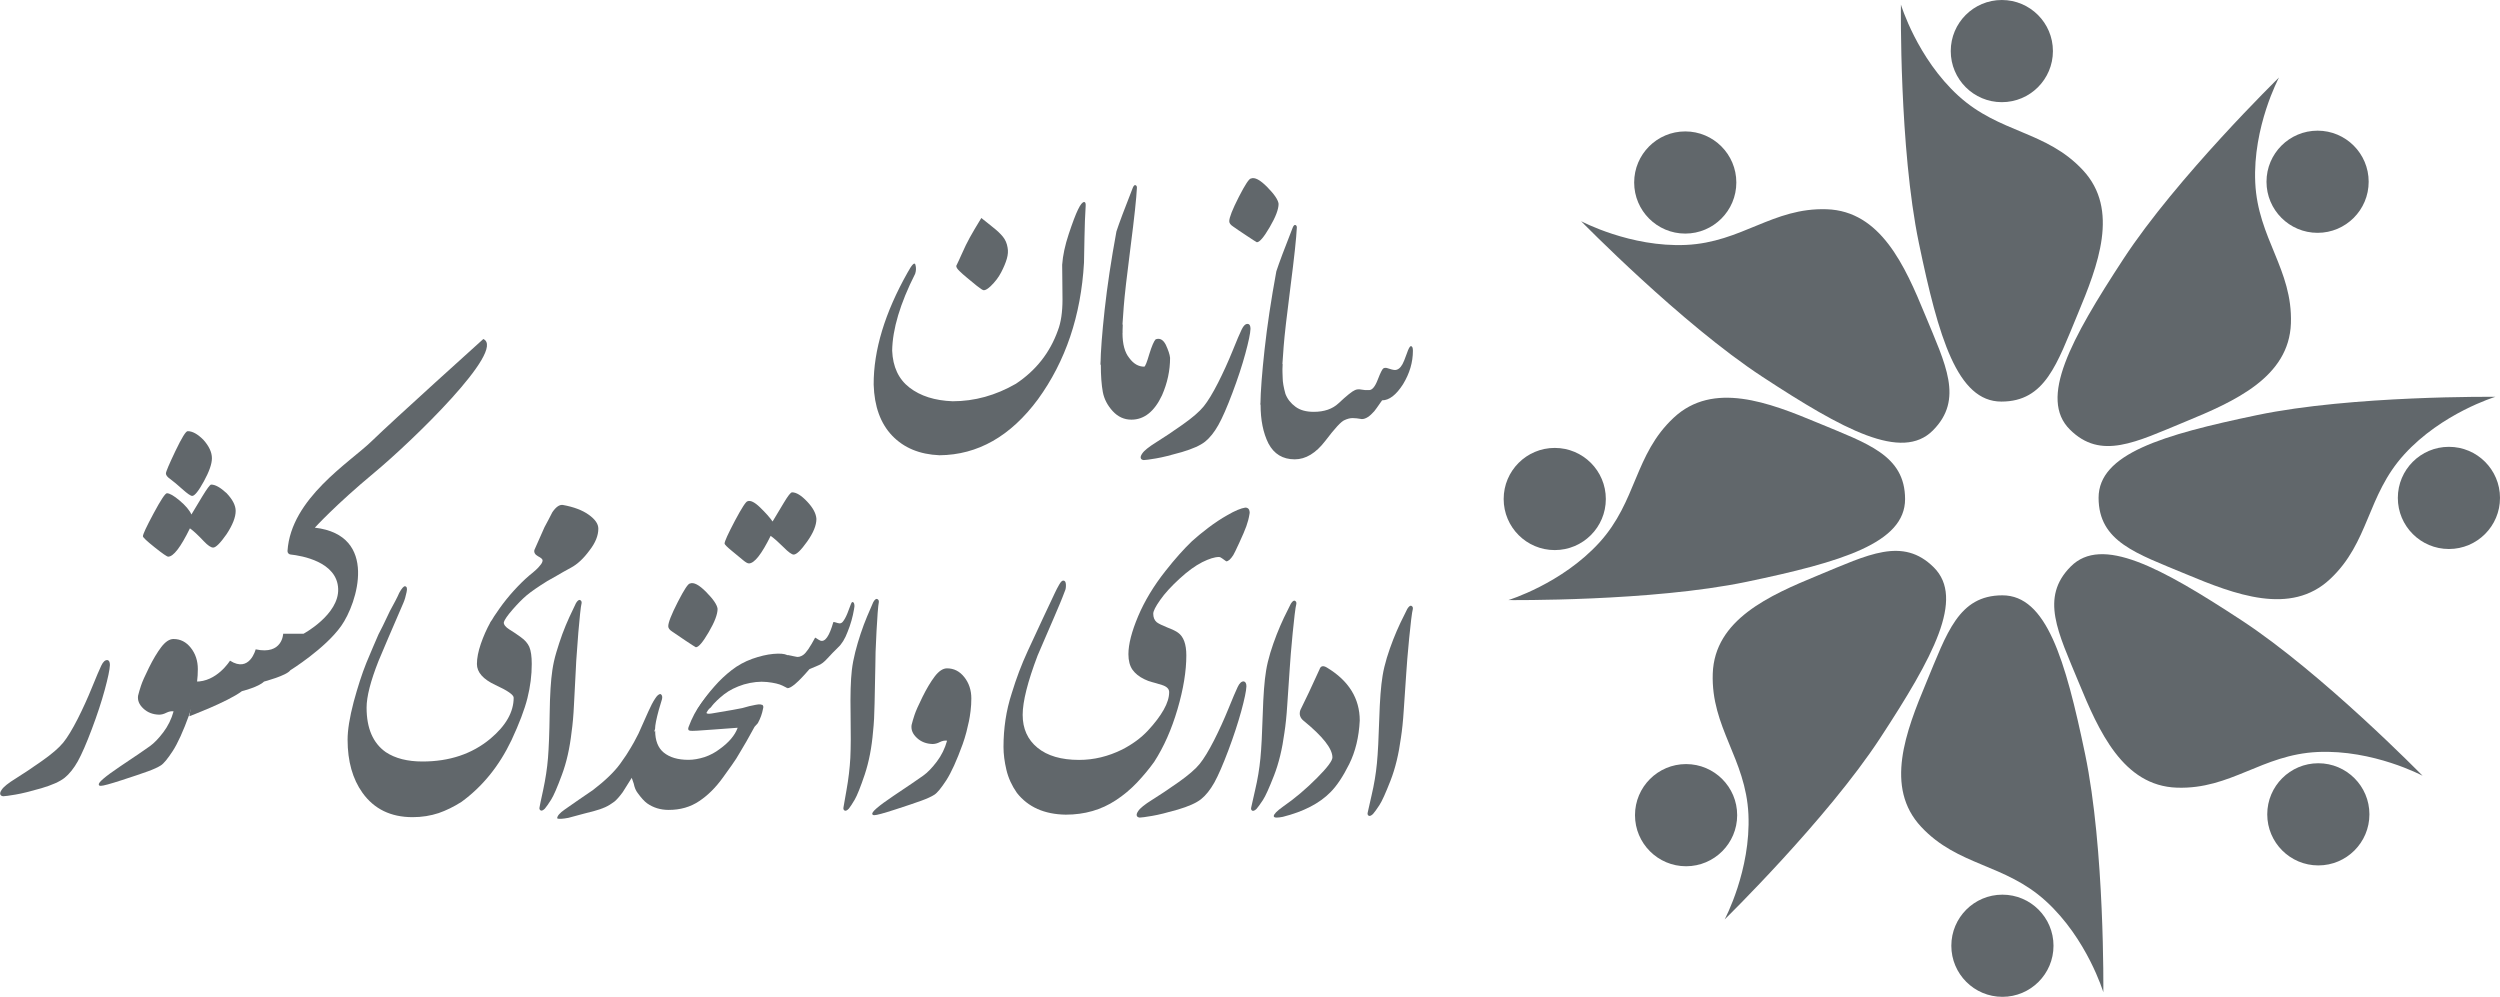 <?xml version="1.0" encoding="utf-8"?>
<!-- Generator: Adobe Illustrator 25.4.1, SVG Export Plug-In . SVG Version: 6.00 Build 0)  -->
<svg version="1.1" id="Layer_1" xmlns="http://www.w3.org/2000/svg" xmlns:xlink="http://www.w3.org/1999/xlink" x="0px" y="0px"
	 width="300px" height="119.63px" viewBox="0 0 300 119.63" style="enable-background:new 0 0 300 119.63;" xml:space="preserve">
<style type="text/css">
	.st0{fill:#61676B;}
</style>
<g>
	<g>
		<g>
			<path class="st0" d="M228.11,0.55c0,0-0.22,17.18,2.15,28.59c2.37,11.41,4.63,19.05,9.9,19.05s6.67-4.52,9.14-10.44
				s5.06-12.59,0.65-17.33s-10-4.41-14.95-8.93S228.11,0.55,228.11,0.55z"/>
			<ellipse class="st0" cx="240.22" cy="6.13" rx="6.13" ry="6.13"/>
		</g>
		<g>
			<path class="st0" d="M189.73,26.54c0,0,12.01,12.29,21.75,18.67c9.74,6.38,16.75,10.18,20.47,6.44s1.51-7.92-0.93-13.85
				c-2.44-5.93-5.34-12.47-11.81-12.69s-10.19,3.97-16.88,4.28C195.64,29.7,189.73,26.54,189.73,26.54z"/>
			<ellipse class="st0" cx="202.23" cy="21.9" rx="6.13" ry="6.13"/>
		</g>
		<g>
			<path class="st0" d="M181,72.01c0,0,17.18,0.19,28.58-2.19s19.03-4.65,19.03-9.93c-0.01-5.27-4.53-6.67-10.45-9.14
				c-5.92-2.47-12.59-5.04-17.32-0.62c-4.73,4.42-4.4,10.01-8.91,14.97C187.41,70.06,181,72.01,181,72.01z"/>
			<ellipse class="st0" cx="186.57" cy="59.88" rx="6.13" ry="6.13"/>
		</g>
		<g>
			<path class="st0" d="M206.96,110.33c0,0,12.28-12.01,18.66-21.76s10.17-16.76,6.44-20.48s-7.91-1.51-13.84,0.93
				c-5.93,2.44-12.47,5.34-12.69,11.81c-0.22,6.47,3.97,10.19,4.28,16.89S206.96,110.33,206.96,110.33z"/>
			<ellipse class="st0" cx="202.33" cy="97.82" rx="6.13" ry="6.13"/>
		</g>
		<g>
			<path class="st0" d="M252.4,119.07c0,0,0.19-17.18-2.19-28.59s-4.65-19.04-9.92-19.04s-6.66,4.53-9.13,10.45
				s-5.04,12.6-0.62,17.33c4.42,4.73,10.01,4.4,14.96,8.91C250.46,112.65,252.4,119.07,252.4,119.07z"/>
			<ellipse class="st0" cx="240.29" cy="113.49" rx="6.13" ry="6.13"/>
		</g>
		<g>
			<path class="st0" d="M290.71,93.09c0,0-12.01-12.29-21.75-18.67s-16.75-10.18-20.47-6.44c-3.72,3.73-1.51,7.92,0.93,13.85
				c2.44,5.93,5.34,12.47,11.81,12.69c6.47,0.22,10.19-3.97,16.88-4.28C284.8,89.93,290.71,93.09,290.71,93.09z"/>
			<ellipse class="st0" cx="278.2" cy="97.72" rx="6.13" ry="6.13"/>
		</g>
		<g>
			<path class="st0" d="M299.44,47.62c0,0-17.18-0.19-28.58,2.19c-11.4,2.38-19.03,4.65-19.03,9.93c0.01,5.27,4.53,6.67,10.45,9.14
				s12.59,5.04,17.32,0.62s4.4-10.01,8.91-14.97S299.44,47.62,299.44,47.62z"/>
			<ellipse class="st0" cx="293.87" cy="59.75" rx="6.13" ry="6.13"/>
		</g>
		<g>
			<path class="st0" d="M273.48,9.3c0,0-12.28,12.01-18.66,21.76s-10.17,16.76-6.44,20.48c3.73,3.72,7.91,1.51,13.84-0.93
				s12.47-5.34,12.69-11.81c0.22-6.47-3.97-10.19-4.28-16.89S273.48,9.3,273.48,9.3z"/>
			<ellipse class="st0" cx="278.11" cy="21.81" rx="6.13" ry="6.13"/>
		</g>
	</g>
	<g>
		<path class="st0" d="M61.64,83.72c0-0.34-0.73-0.85-2.19-1.52c-1.48-0.69-2.22-1.53-2.22-2.52c0-0.71,0.16-1.51,0.47-2.42
			c0.31-0.9,0.69-1.76,1.14-2.57c0.08-0.14,0.21-0.24,0.38-0.3c0.17-0.06,0.34-0.09,0.52-0.09c0.17,0,0.33,0.03,0.47,0.09
			c0.14,0.06,0.22,0.16,0.24,0.3c0,0.28,0.23,0.57,0.68,0.85c0.46,0.28,0.92,0.59,1.38,0.93c0.47,0.33,0.8,0.71,1,1.14
			c0.2,0.47,0.3,1.15,0.3,2.07c0,1.34-0.17,2.7-0.52,4.1c-0.34,1.36-0.98,3.04-1.91,5.04c-1.48,3.1-3.48,5.57-6.01,7.41
			c-0.93,0.59-1.84,1.03-2.73,1.34c-0.97,0.32-2.01,0.49-3.13,0.49c-2.61,0-4.61-0.97-6.01-2.92c-1.19-1.66-1.79-3.79-1.79-6.38
			c0-1.15,0.24-2.66,0.73-4.53c0.49-1.8,0.99-3.36,1.52-4.68c0.57-1.36,1.05-2.5,1.46-3.43c0.12-0.22,0.29-0.56,0.52-1.02
			c0.22-0.46,0.51-1.05,0.85-1.78c0.24-0.44,0.46-0.85,0.65-1.21c0.19-0.36,0.35-0.69,0.47-0.97c0.3-0.55,0.54-0.81,0.7-0.79
			c0.22,0.04,0.28,0.27,0.18,0.7c-0.1,0.51-0.23,0.94-0.39,1.31c-1.44,3.32-2.43,5.64-2.98,6.96c-0.95,2.41-1.43,4.27-1.43,5.59
			c0,2.49,0.77,4.27,2.31,5.35c1.13,0.75,2.6,1.12,4.4,1.12c3.24,0,5.95-0.91,8.14-2.73C60.71,87.08,61.64,85.44,61.64,83.72z"/>
		<path class="st0" d="M58.85,74.69c0.22-0.4,0.59-0.97,1.11-1.7c0.52-0.73,1.08-1.43,1.69-2.1c0.61-0.67,1.22-1.28,1.85-1.82
			c0.67-0.53,1.1-0.93,1.31-1.22c0.2-0.22,0.3-0.43,0.3-0.61c0-0.14-0.18-0.3-0.55-0.49c-0.36-0.2-0.51-0.46-0.43-0.76l1.21-2.73
			c0.34-0.63,0.66-1.23,0.94-1.79c0.43-0.63,0.84-0.92,1.24-0.88c1.34,0.24,2.38,0.64,3.13,1.18c0.77,0.55,1.15,1.1,1.15,1.67
			c0,0.83-0.35,1.7-1.06,2.61c-0.71,0.97-1.45,1.66-2.22,2.07c-0.67,0.36-1.23,0.68-1.7,0.96c-0.47,0.27-0.85,0.49-1.15,0.65
			c-1.11,0.69-1.93,1.26-2.46,1.7c-0.53,0.45-1.09,1.02-1.7,1.72c-0.61,0.7-0.96,1.21-1.06,1.53
			C59.89,74.94,59.36,74.94,58.85,74.69z"/>
		<path class="st0" d="M74.72,95.07c-0.39,0.53-0.72,0.9-0.99,1.12c-0.37,0.28-0.74,0.51-1.12,0.68c-0.38,0.17-0.79,0.31-1.24,0.43
			c-0.45,0.11-0.9,0.23-1.34,0.35l-1.82,0.49c-0.73,0.14-1.19,0.16-1.35,0.06c0-0.28,0.3-0.64,0.91-1.06
			c0.55-0.38,1.11-0.77,1.68-1.17c0.57-0.39,1.14-0.78,1.71-1.17c1.45-1.11,2.54-2.16,3.25-3.13c0.55-0.75,0.98-1.41,1.3-1.97
			c0.2-0.32,0.51-0.88,0.91-1.67l1.19-2.67c0.28-0.63,0.54-1.13,0.8-1.52c0.24-0.38,0.46-0.57,0.66-0.55
			c0.18,0.1,0.24,0.3,0.17,0.61c-0.2,0.67-0.33,1.1-0.39,1.31c-0.29,1.07-0.44,1.82-0.44,2.25c-0.11,0.36-0.18,0.6-0.22,0.7
			c-0.44,1.09-0.9,2.13-1.38,3.1C76.86,91.63,76.1,92.9,74.72,95.07z"/>
		<path class="st0" d="M85.3,84.86c-0.15,0.08-0.32,0.3-0.52,0.67c0,0.12,0.2,0.15,0.61,0.09c2.17-0.36,3.39-0.58,3.68-0.65
			c0.28-0.07,0.57-0.15,0.84-0.23c0.64-0.14,1-0.21,1.08-0.21c0.17-0.02,0.33,0,0.5,0.06c0.11,0.1,0.14,0.24,0.08,0.43
			c-0.11,0.61-0.32,1.2-0.63,1.76l-0.39,0.43l-0.96,1.73c-0.26,0.43-0.48,0.8-0.66,1.12c-0.18,0.32-0.38,0.65-0.58,0.97
			c-0.2,0.32-0.74,1.09-1.61,2.29c-0.87,1.21-1.82,2.14-2.83,2.81c-1.05,0.71-2.27,1.06-3.67,1.06c-0.97,0-1.84-0.26-2.59-0.79
			c-0.33-0.24-0.71-0.66-1.13-1.24c-0.22-0.28-0.38-0.66-0.47-1.12c-0.15-0.51-0.26-0.76-0.33-0.76c-0.06,0.16,0.06-0.44,0.36-1.81
			c0.29-1.37,1.14-2.63,2.54-3.78c0,1.17,0.34,2.05,1.02,2.61c0.72,0.59,1.71,0.88,2.98,0.88c0.59,0,1.23-0.11,1.93-0.33
			c0.7-0.24,1.3-0.57,1.82-0.97c1.1-0.79,1.82-1.64,2.15-2.55c-0.13,0-1.07,0.07-2.83,0.21c-1.75,0.14-2.71,0.19-2.85,0.15
			c-0.24-0.02-0.31-0.16-0.22-0.43c0.42-1.13,0.93-2.09,1.53-2.87c0.6-0.78,0.99-1.25,1.17-1.41l0.19,0.43
			c0.06,0.18,0.08,0.31,0.08,0.39c0.02,0.18,0.01,0.36-0.03,0.52C85.5,84.5,85.41,84.68,85.3,84.86z"/>
		<path class="st0" d="M94.48,82.58c0.02,0-0.17-0.1-0.57-0.3c-0.4-0.2-1.02-0.35-1.87-0.44c-0.85-0.09-1.78,0.01-2.77,0.29
			c-0.96,0.3-1.75,0.7-2.37,1.18c-0.62,0.49-1.16,1-1.6,1.55l-2.15,1.82c0.02-0.22,0.1-0.52,0.25-0.88c0.15-0.41,0.42-0.9,0.81-1.49
			c0.4-0.59,0.9-1.24,1.52-1.94c0.62-0.71,1.3-1.36,2.05-1.94c0.75-0.59,1.58-1.04,2.49-1.37c0.91-0.32,1.75-0.52,2.52-0.59
			c0.77-0.07,1.33-0.03,1.68,0.14c0.11,0.2,0.18,0.43,0.22,0.67c0.07,0.36,0.11,0.88,0.11,1.55c-0.04,0.34-0.08,0.69-0.14,1.03
			C94.6,82.18,94.54,82.42,94.48,82.58z"/>
		<path class="st0" d="M95.45,78.79c0.29,0.1,0.61,0.03,0.95-0.21c0.34-0.24,0.81-0.93,1.42-2.07c0.31,0.2,0.51,0.32,0.61,0.36
			c0.57,0.22,1.09-0.52,1.57-2.22c0.07-0.02,0.25,0.02,0.54,0.12c0.28,0.1,0.52,0,0.7-0.3c0.2-0.28,0.41-0.72,0.62-1.32
			c0.21-0.6,0.34-0.9,0.4-0.9c0.13-0.02,0.21,0.06,0.25,0.24c0.04,0.18,0.03,0.39-0.03,0.64c-0.15,0.89-0.4,1.79-0.77,2.7
			c-0.31,0.83-0.7,1.46-1.16,1.88c-0.44,0.43-0.85,0.85-1.24,1.28c-0.4,0.45-0.77,0.73-1.1,0.85c-0.39,0.16-0.74,0.31-1.08,0.46
			c-1.34,1.56-2.22,2.32-2.65,2.28c-0.06-0.16-0.12-0.4-0.19-0.73c-0.07-0.32-0.12-0.67-0.15-1.05c-0.03-0.37-0.02-0.76,0.03-1.15
			c0.05-0.39,0.15-0.74,0.32-1.05L95.45,78.79z"/>
		<path class="st0" d="M105.04,79.98c-0.04,1.63-0.07,3.11-0.09,4.43c-0.02,1.32-0.08,2.43-0.18,3.34c-0.16,1.95-0.5,3.68-1,5.19
			c-0.51,1.51-0.91,2.51-1.2,3.01s-0.53,0.86-0.71,1.09c-0.22,0.23-0.4,0.3-0.52,0.22c-0.12-0.08-0.16-0.21-0.12-0.39
			c0-0.05,0.12-0.73,0.36-2.06c0.24-1.33,0.39-2.62,0.46-3.86c0.06-1.25,0.07-3.01,0.03-5.29c-0.04-2.28,0.01-4.02,0.15-5.23
			c0.08-0.7,0.22-1.43,0.41-2.18c0.19-0.75,0.41-1.49,0.65-2.21c0.24-0.73,0.5-1.41,0.77-2.06c0.27-0.65,0.52-1.22,0.74-1.72
			c0.18-0.32,0.34-0.44,0.49-0.37c0.14,0.07,0.2,0.19,0.18,0.37c-0.04,0.18-0.09,0.61-0.14,1.28c-0.05,0.67-0.1,1.42-0.14,2.25
			c-0.04,0.83-0.08,1.64-0.11,2.43C105.05,79.01,105.04,79.6,105.04,79.98z"/>
		<path class="st0" d="M69.11,80.09c-0.09,1.63-0.17,3.11-0.23,4.42c-0.06,1.32-0.16,2.43-0.29,3.33c-0.22,1.95-0.61,3.67-1.17,5.16
			c-0.55,1.49-0.98,2.48-1.29,2.97c-0.31,0.49-0.56,0.85-0.75,1.07c-0.23,0.22-0.4,0.29-0.52,0.2c-0.12-0.08-0.16-0.21-0.11-0.39
			c0-0.05,0.14-0.73,0.43-2.05c0.28-1.32,0.48-2.6,0.58-3.85c0.1-1.25,0.17-3.01,0.2-5.29c0.03-2.28,0.14-4.02,0.32-5.22
			c0.1-0.7,0.26-1.42,0.48-2.16c0.22-0.74,0.46-1.47,0.72-2.19c0.27-0.72,0.55-1.4,0.84-2.03c0.29-0.64,0.56-1.2,0.8-1.69
			c0.19-0.31,0.36-0.43,0.5-0.36c0.14,0.07,0.2,0.2,0.17,0.38c-0.05,0.18-0.11,0.6-0.18,1.27c-0.07,0.67-0.14,1.42-0.21,2.24
			c-0.07,0.83-0.13,1.64-0.18,2.43C69.16,79.11,69.12,79.7,69.11,80.09z"/>
		<path class="st0" d="M154.77,80.19c-0.12,1.63-0.22,3.1-0.3,4.42c-0.08,1.31-0.2,2.42-0.34,3.32c-0.26,1.94-0.67,3.65-1.25,5.14
			c-0.58,1.48-1.02,2.47-1.34,2.95c-0.32,0.48-0.57,0.84-0.76,1.05c-0.23,0.22-0.41,0.28-0.53,0.2c-0.12-0.08-0.15-0.22-0.1-0.4
			c0-0.05,0.16-0.73,0.46-2.04c0.31-1.31,0.52-2.59,0.64-3.84c0.12-1.24,0.21-3.01,0.28-5.29c0.07-2.28,0.2-4.02,0.4-5.21
			c0.11-0.7,0.29-1.42,0.51-2.16c0.23-0.74,0.48-1.47,0.76-2.18c0.28-0.71,0.57-1.39,0.87-2.02c0.3-0.63,0.58-1.19,0.83-1.68
			c0.2-0.31,0.36-0.43,0.5-0.35c0.14,0.07,0.19,0.2,0.16,0.38c-0.05,0.18-0.12,0.6-0.2,1.27c-0.08,0.67-0.16,1.41-0.24,2.24
			c-0.08,0.83-0.15,1.63-0.22,2.43C154.83,79.22,154.79,79.81,154.77,80.19z"/>
		<path class="st0" d="M168.75,80.8c-0.12,1.63-0.22,3.1-0.3,4.42c-0.08,1.31-0.2,2.42-0.34,3.32c-0.26,1.94-0.67,3.65-1.25,5.14
			c-0.58,1.48-1.02,2.47-1.34,2.95c-0.32,0.48-0.57,0.84-0.76,1.05c-0.23,0.22-0.41,0.28-0.53,0.2c-0.12-0.08-0.15-0.22-0.1-0.4
			c0-0.05,0.16-0.73,0.46-2.04c0.31-1.31,0.52-2.59,0.64-3.84c0.12-1.24,0.21-3.01,0.28-5.29c0.07-2.28,0.2-4.02,0.4-5.21
			c0.11-0.7,0.29-1.42,0.51-2.16c0.23-0.74,0.48-1.47,0.76-2.18c0.28-0.71,0.57-1.39,0.87-2.02c0.3-0.63,0.58-1.19,0.83-1.68
			c0.2-0.31,0.36-0.43,0.5-0.35c0.14,0.07,0.19,0.2,0.16,0.38c-0.05,0.18-0.12,0.6-0.2,1.27c-0.08,0.67-0.16,1.41-0.24,2.24
			c-0.08,0.83-0.15,1.63-0.22,2.43C168.81,79.83,168.77,80.42,168.75,80.8z"/>
		<path class="st0" d="M115.52,89.3c-0.71,1.96-1.37,3.41-1.97,4.34c-0.61,0.93-1.08,1.51-1.43,1.73c-0.34,0.22-0.86,0.46-1.55,0.71
			c-0.69,0.25-1.74,0.61-3.14,1.06c-1.41,0.46-2.24,0.68-2.5,0.68c-0.16,0-0.24-0.04-0.24-0.12c-0.16-0.22,0.68-0.95,2.52-2.19
			c1.84-1.23,3.03-2.04,3.57-2.43c0.54-0.38,1.08-0.95,1.64-1.69c0.56-0.74,0.97-1.57,1.23-2.51c-0.28-0.04-0.57,0.02-0.87,0.17
			c-0.29,0.15-0.58,0.23-0.87,0.23c-0.75-0.02-1.38-0.26-1.88-0.73c-0.51-0.47-0.72-0.98-0.64-1.55c0.08-0.34,0.2-0.74,0.35-1.2
			c0.15-0.46,0.47-1.18,0.96-2.17c0.49-0.99,0.98-1.81,1.47-2.46c0.5-0.65,0.99-0.97,1.47-0.97c0.83,0,1.52,0.35,2.08,1.06
			c0.56,0.71,0.84,1.56,0.84,2.55c0,0.51-0.03,1.01-0.09,1.5c-0.06,0.5-0.13,0.91-0.2,1.25c-0.07,0.33-0.17,0.76-0.3,1.28
			C115.83,88.37,115.68,88.85,115.52,89.3z"/>
		<path class="st0" d="M149.94,61.68c-0.08,0.51-0.21,1-0.38,1.47c-0.17,0.48-0.46,1.14-0.85,1.99c-0.39,0.85-0.63,1.34-0.71,1.46
			c-0.32,0.51-0.61,0.76-0.85,0.76c-0.18-0.12-0.34-0.24-0.49-0.35c-0.14-0.11-0.27-0.17-0.39-0.17c-0.51,0-1.17,0.21-2,0.62
			c-0.83,0.42-1.74,1.08-2.73,1.99c-0.99,0.91-1.77,1.76-2.32,2.55c-0.56,0.79-0.83,1.34-0.83,1.64c0,0.45,0.14,0.79,0.42,1.03
			c0.24,0.18,0.68,0.39,1.3,0.64c0.63,0.24,1.04,0.45,1.25,0.61c0.67,0.47,1,1.38,1,2.73c0,1.88-0.35,4.04-1.06,6.46
			c-0.71,2.42-1.64,4.52-2.79,6.3c-0.59,0.83-1.28,1.66-2.06,2.49c-0.79,0.83-1.64,1.54-2.55,2.13c-1.74,1.15-3.74,1.73-6.01,1.73
			c-2.57-0.04-4.52-0.91-5.86-2.61c-0.61-0.87-1.03-1.79-1.26-2.76c-0.23-0.97-0.35-1.89-0.35-2.76c0-1.11,0.08-2.2,0.24-3.27
			c0.16-1.06,0.41-2.13,0.76-3.2c0.53-1.74,1.16-3.42,1.91-5.04c0.75-1.62,1.36-2.93,1.82-3.92l1.43-3.04
			c0.16-0.34,0.33-0.68,0.52-1c0.18-0.32,0.34-0.49,0.49-0.49c0.2,0,0.31,0.16,0.32,0.49c0.01,0.32-0.03,0.57-0.11,0.73
			c-0.22,0.59-0.42,1.08-0.58,1.47c-0.16,0.39-0.41,0.97-0.73,1.72c-0.32,0.75-0.67,1.56-1.05,2.43s-0.68,1.59-0.93,2.16
			c-1.2,3.16-1.79,5.53-1.79,7.11c0,1.66,0.59,2.98,1.78,3.95c1.18,0.97,2.85,1.46,4.99,1.46c1.78,0,3.5-0.42,5.16-1.24
			c1.23-0.63,2.27-1.39,3.1-2.28c0.83-0.89,1.46-1.73,1.9-2.51c0.44-0.78,0.65-1.48,0.65-2.11c0-0.38-0.29-0.67-0.86-0.85
			c-0.58-0.18-0.99-0.3-1.24-0.36c-0.25-0.06-0.54-0.17-0.87-0.33c-0.63-0.3-1.1-0.68-1.43-1.14c-0.32-0.46-0.49-1.08-0.49-1.87
			c0-1.19,0.39-2.71,1.17-4.56c0.78-1.84,1.88-3.66,3.29-5.44c1.15-1.46,2.21-2.64,3.16-3.55c0.51-0.47,1.15-1,1.94-1.6
			c0.79-0.6,1.56-1.11,2.31-1.53c0.91-0.53,1.63-0.83,2.16-0.91c0.22,0,0.37,0.09,0.46,0.27C149.96,61.34,149.98,61.52,149.94,61.68
			z"/>
		<path class="st0" d="M149.57,82.36c-0.02,0.55-0.23,1.54-0.62,2.98c-0.4,1.44-0.91,3.01-1.55,4.71c-0.64,1.7-1.2,2.99-1.68,3.86
			c-0.49,0.87-1.02,1.53-1.59,1.99c-0.58,0.46-1.51,0.87-2.79,1.25c-1.29,0.37-2.32,0.63-3.1,0.76c-0.78,0.13-1.27,0.2-1.47,0.2
			c-0.2-0.02-0.32-0.1-0.36-0.24c-0.04-0.14,0.02-0.32,0.18-0.55c0.22-0.34,0.78-0.79,1.68-1.35c0.9-0.56,1.95-1.26,3.14-2.1
			c1.19-0.84,2.04-1.57,2.55-2.2c0.51-0.63,1.08-1.57,1.72-2.82c0.64-1.26,1.21-2.52,1.73-3.8c0.52-1.28,0.89-2.15,1.11-2.61
			c0.22-0.47,0.47-0.69,0.73-0.67C149.45,81.8,149.57,82,149.57,82.36z"/>
		<path class="st0" d="M158.34,80.33c0.14-0.43,0.44-0.5,0.91-0.21c2.61,1.58,3.92,3.7,3.92,6.35c-0.1,1.98-0.52,3.72-1.26,5.21
			c-0.74,1.49-1.49,2.62-2.26,3.39c-1.32,1.34-3.22,2.32-5.71,2.95c-0.3,0.06-0.55,0.09-0.73,0.09c-0.24,0-0.36-0.06-0.36-0.18
			c0-0.22,0.36-0.6,1.09-1.12c1.46-1.01,2.82-2.17,4.1-3.46c1.23-1.23,1.85-2.06,1.85-2.46c0-1.05-1.15-2.52-3.46-4.4
			c-0.42-0.34-0.56-0.77-0.39-1.28C156.64,84.01,157.41,82.39,158.34,80.33z"/>
		<g>
			<path class="st0" d="M130.08,31.52c-0.36,6.36-2.21,11.83-5.53,16.4c-3.28,4.43-7.22,6.67-11.81,6.71
				c-2.39-0.1-4.28-0.89-5.68-2.35c-1.4-1.47-2.14-3.51-2.22-6.12c-0.02-4.13,1.34-8.62,4.07-13.46c0.53-0.97,0.84-1.28,0.94-0.93
				c0.1,0.35,0.09,0.71-0.03,1.08c-1.8,3.56-2.72,6.64-2.76,9.23c0.08,1.94,0.77,3.42,2.08,4.43c1.31,1.01,3.03,1.56,5.18,1.64
				c2.63,0,5.16-0.7,7.59-2.1c2.41-1.6,4.09-3.74,5.04-6.41c0.36-0.93,0.55-2.17,0.55-3.71c0-0.59-0.01-1.33-0.02-2.23
				c-0.01-0.9-0.02-1.54-0.02-1.93c0.08-1.11,0.34-2.34,0.79-3.69c0.45-1.35,0.81-2.32,1.11-2.93c0.29-0.61,0.54-0.91,0.74-0.91
				c0.14,0,0.2,0.16,0.18,0.47c-0.02,0.31-0.05,0.92-0.09,1.81C130.16,27.43,130.12,29.09,130.08,31.52z M120.91,29.71
				c0.08,0.41,0.05,0.85-0.09,1.34c-0.14,0.49-0.37,1.03-0.68,1.63c-0.31,0.6-0.73,1.15-1.26,1.66c-0.34,0.32-0.62,0.49-0.82,0.49
				c-0.12,0-0.4-0.18-0.84-0.53c-0.44-0.35-0.83-0.68-1.18-0.97c-0.35-0.29-0.66-0.56-0.91-0.81c-0.25-0.24-0.38-0.44-0.38-0.61
				c0.26-0.55,0.46-0.96,0.58-1.25c0.4-0.91,0.75-1.63,1.05-2.16c0.29-0.53,0.75-1.31,1.38-2.34c0.36,0.3,0.81,0.66,1.35,1.08
				c0.54,0.42,0.95,0.81,1.24,1.17C120.64,28.77,120.83,29.2,120.91,29.71z"/>
			<path class="st0" d="M134.7,38.9c-0.04,0.77-0.12,1.46-0.24,2.08c-0.12,0.62-0.28,1.14-0.49,1.58c-0.2,0.44-0.46,0.76-0.77,0.97
				c-0.31,0.21-0.69,0.29-1.14,0.23c0.02-1.58,0.19-3.78,0.5-6.61c0.31-2.82,0.78-5.95,1.41-9.37c0.32-0.99,0.98-2.74,1.97-5.26
				c0.1-0.24,0.21-0.34,0.32-0.3c0.11,0.04,0.17,0.14,0.17,0.3c-0.06,1.24-0.31,3.59-0.76,7.08s-0.72,5.87-0.82,7.17
				C134.75,38.07,134.7,38.78,134.7,38.9z"/>
			<path class="st0" d="M134.7,39.96c0,1.34,0.27,2.34,0.82,3.01c0.51,0.69,1.1,1.03,1.79,1.03c0.12-0.02,0.32-0.53,0.61-1.52
				c0.3-0.97,0.56-1.56,0.76-1.76c0.49-0.18,0.89,0.03,1.21,0.64c0.3,0.65,0.48,1.17,0.52,1.58c0,1.52-0.32,3.02-0.97,4.5
				c-0.91,1.94-2.14,2.92-3.67,2.92c-0.87,0-1.62-0.34-2.25-1.03c-0.63-0.69-1.02-1.45-1.18-2.28c-0.16-0.87-0.24-1.96-0.24-3.28
				c0-0.55,0.09-1.12,0.26-1.73c0.17-0.61,0.39-1.15,0.65-1.64c0.26-0.49,0.55-0.87,0.86-1.15c0.31-0.28,0.59-0.38,0.84-0.3V39.96z"
				/>
			<path class="st0" d="M150.06,39.46c-0.02,0.55-0.23,1.54-0.62,2.98c-0.39,1.44-0.91,3.01-1.55,4.71c-0.64,1.7-1.2,2.99-1.69,3.86
				c-0.49,0.87-1.02,1.53-1.59,1.99c-0.58,0.46-1.51,0.87-2.79,1.25c-1.29,0.37-2.32,0.63-3.1,0.76c-0.78,0.13-1.27,0.2-1.47,0.2
				c-0.2-0.02-0.32-0.1-0.36-0.24c-0.04-0.14,0.02-0.32,0.18-0.55c0.22-0.34,0.78-0.79,1.68-1.35c0.9-0.56,1.95-1.26,3.14-2.1
				c1.19-0.84,2.04-1.57,2.55-2.2c0.51-0.63,1.08-1.57,1.72-2.82c0.64-1.26,1.21-2.52,1.73-3.8c0.52-1.28,0.88-2.15,1.11-2.61
				c0.22-0.47,0.47-0.69,0.73-0.67C149.95,38.89,150.06,39.09,150.06,39.46z M147.51,26.55c0-0.44,0.38-1.41,1.14-2.9
				c0.76-1.49,1.25-2.23,1.47-2.23c0.45-0.18,1.09,0.16,1.94,1.02c0.85,0.86,1.31,1.53,1.37,2.02c0,0.65-0.35,1.58-1.06,2.79
				c-0.71,1.22-1.22,1.82-1.55,1.82c-0.12-0.06-0.54-0.33-1.26-0.81c-0.72-0.48-1.25-0.83-1.59-1.08
				C147.66,26.98,147.51,26.77,147.51,26.55z"/>
			<path class="st0" d="M153.89,43.68c-0.04,0.77-0.12,1.46-0.24,2.08c-0.12,0.62-0.28,1.14-0.49,1.58
				c-0.2,0.44-0.46,0.76-0.77,0.97c-0.31,0.21-0.69,0.29-1.14,0.23c0.02-1.58,0.19-3.78,0.5-6.61c0.31-2.82,0.78-5.95,1.41-9.37
				c0.32-0.99,0.98-2.74,1.97-5.26c0.1-0.24,0.21-0.34,0.32-0.3c0.11,0.04,0.17,0.14,0.17,0.3c-0.06,1.24-0.31,3.59-0.76,7.08
				s-0.72,5.87-0.82,7.17C153.94,42.85,153.89,43.56,153.89,43.68z"/>
			<path class="st0" d="M153.89,43.71c0,0.73,0.01,1.27,0.03,1.61c0,0.51,0.11,1.15,0.33,1.94c0.24,0.63,0.65,1.14,1.21,1.55
				c0.55,0.41,1.28,0.61,2.19,0.61c1.25,0,2.25-0.34,2.98-1.03c0.97-0.91,1.63-1.44,1.97-1.58c0.22-0.1,0.48-0.12,0.77-0.06
				c0.29,0.06,0.6,0.08,0.93,0.06c0.36,0,0.71-0.41,1.03-1.25c0.32-0.83,0.55-1.28,0.67-1.35c0.12-0.07,0.26-0.09,0.42-0.05
				c0.47,0.16,0.79,0.24,0.97,0.24c0.34,0,0.65-0.23,0.91-0.7c0.1-0.16,0.27-0.59,0.52-1.28c0.2-0.59,0.36-0.88,0.49-0.88
				c0.16,0,0.24,0.18,0.24,0.55c0,1.38-0.39,2.71-1.18,4.01c-0.83,1.3-1.67,1.94-2.52,1.94c-0.55,0.79-0.86,1.23-0.94,1.31
				c-0.55,0.63-1.04,0.94-1.49,0.94c-0.45-0.08-0.82-0.12-1.11-0.12c-0.29,0-0.61,0.08-0.96,0.24c-0.41,0.16-1.17,0.99-2.31,2.49
				c-1.13,1.48-2.36,2.22-3.67,2.22c-1.44,0-2.49-0.64-3.16-1.91c-0.63-1.26-0.94-2.8-0.94-4.65c0.34-1.5,0.72-2.71,1.12-3.64
				c0.38-0.97,0.77-1.46,1.15-1.46C153.63,43.47,153.75,43.55,153.89,43.71z"/>
		</g>
		<path class="st0" d="M80.19,75.15c0-0.45,0.38-1.41,1.14-2.9c0.76-1.49,1.25-2.23,1.47-2.23c0.45-0.18,1.09,0.16,1.94,1.02
			c0.85,0.86,1.31,1.53,1.37,2.02c0,0.65-0.35,1.58-1.06,2.79c-0.71,1.22-1.22,1.82-1.55,1.82c-0.12-0.06-0.54-0.33-1.26-0.81
			c-0.72-0.48-1.25-0.84-1.59-1.08C80.35,75.59,80.19,75.38,80.19,75.15z"/>
		<path class="st0" d="M86.95,65.22c0-0.26,0.42-1.17,1.24-2.73c0.83-1.56,1.34-2.34,1.52-2.34c0.34-0.14,0.85,0.11,1.5,0.74
			c0.66,0.64,1.16,1.2,1.5,1.69c0.4-0.67,0.85-1.42,1.35-2.25c0.5-0.83,0.82-1.25,0.99-1.25c0.51,0,1.11,0.37,1.81,1.11
			c0.7,0.74,1.07,1.43,1.11,2.08c0,0.77-0.37,1.68-1.12,2.73c-0.73,1.03-1.27,1.55-1.61,1.55c-0.22,0-0.63-0.29-1.21-0.88
			c-0.59-0.59-1.1-1.04-1.55-1.37c-1.09,2.21-1.96,3.31-2.61,3.31c-0.16,0-0.39-0.13-0.7-0.39c-0.28-0.24-0.72-0.61-1.32-1.09
			C87.25,65.64,86.95,65.34,86.95,65.22z"/>
		<path class="st0" d="M13.19,79.8c-0.02,0.55-0.23,1.54-0.62,2.98c-0.39,1.44-0.91,3.01-1.55,4.71c-0.64,1.7-1.2,2.99-1.68,3.86
			c-0.49,0.87-1.02,1.53-1.59,1.99c-0.58,0.46-1.51,0.87-2.79,1.25c-1.29,0.37-2.32,0.63-3.1,0.76c-0.78,0.13-1.27,0.2-1.47,0.2
			c-0.2-0.02-0.32-0.1-0.36-0.24c-0.04-0.14,0.02-0.32,0.18-0.55c0.22-0.34,0.78-0.79,1.69-1.35c0.9-0.56,1.95-1.26,3.14-2.1
			c1.19-0.84,2.04-1.57,2.55-2.2c0.51-0.63,1.08-1.57,1.72-2.82c0.64-1.26,1.21-2.52,1.73-3.8c0.52-1.28,0.89-2.15,1.11-2.61
			c0.22-0.47,0.47-0.69,0.73-0.67C13.08,79.23,13.19,79.43,13.19,79.8z"/>
		<path class="st0" d="M22.7,85.78c-0.71,1.96-1.37,3.41-1.97,4.34c-0.61,0.93-1.08,1.51-1.43,1.73c-0.34,0.22-0.86,0.46-1.55,0.71
			c-0.69,0.25-1.74,0.61-3.14,1.06c-1.41,0.46-2.24,0.68-2.5,0.68c-0.16,0-0.24-0.04-0.24-0.12c-0.16-0.22,0.68-0.95,2.52-2.19
			c1.84-1.23,3.03-2.04,3.57-2.43c0.54-0.38,1.08-0.95,1.64-1.69c0.56-0.74,0.97-1.57,1.23-2.51c-0.28-0.04-0.57,0.02-0.87,0.17
			c-0.29,0.15-0.58,0.23-0.87,0.23c-0.75-0.02-1.38-0.26-1.88-0.73c-0.51-0.47-0.72-0.98-0.64-1.55c0.08-0.34,0.2-0.74,0.35-1.2
			c0.15-0.46,0.47-1.18,0.96-2.17c0.49-0.99,0.98-1.81,1.47-2.46c0.5-0.65,0.99-0.97,1.47-0.97c0.83,0,1.52,0.35,2.08,1.06
			c0.56,0.71,0.84,1.56,0.84,2.55c0,0.51-0.03,1.01-0.09,1.5c-0.06,0.5-0.13,0.91-0.2,1.25c-0.07,0.33-0.17,0.76-0.3,1.28
			C23,84.85,22.86,85.33,22.7,85.78z"/>
		<path class="st0" d="M17.15,64.35c0-0.24,0.43-1.16,1.29-2.76c0.86-1.6,1.39-2.4,1.59-2.4c0.32,0,0.83,0.29,1.53,0.88
			c0.7,0.59,1.17,1.14,1.41,1.67c0.45-0.73,0.87-1.44,1.28-2.13c0.59-0.97,0.95-1.46,1.09-1.46c0.49,0,1.1,0.34,1.85,1.03
			c0.73,0.77,1.09,1.48,1.09,2.13c0,0.75-0.36,1.68-1.09,2.79c-0.75,1.07-1.29,1.61-1.61,1.61c-0.26,0-0.64-0.25-1.12-0.76
			c-0.67-0.71-1.22-1.23-1.67-1.55c-1.11,2.27-1.98,3.4-2.61,3.4c-0.14,0-0.68-0.37-1.62-1.12C17.62,64.93,17.15,64.49,17.15,64.35z
			"/>
		<path class="st0" d="M19.91,56.81c0-0.2,0.38-1.1,1.14-2.69s1.25-2.38,1.47-2.38c0.57,0,1.19,0.34,1.88,1.03
			c0.69,0.77,1.03,1.51,1.03,2.22c0,0.67-0.32,1.59-0.96,2.76c-0.64,1.17-1.11,1.76-1.41,1.76c-0.18,0-0.59-0.28-1.21-0.84
			c-0.63-0.56-1.11-0.96-1.44-1.2C20.08,57.24,19.91,57.02,19.91,56.81z"/>
		<path class="st0" d="M58,40.68c0,0-10.76,9.69-13.41,12.27c-2.6,2.53-9.68,6.85-10.09,13.17c-0.01,0.21,0.15,0.4,0.36,0.42
			c1.31,0.14,5.61,0.86,5.72,4.13c0.11,3.08-4.16,5.38-4.16,5.38h-2.44c0,0-0.07,2.58-3.3,1.87c0,0-0.72,2.87-3.08,1.36
			c0,0-1.58,2.58-4.16,2.51l-0.72,4.16c0,0,4.59-1.72,6.31-3.01c0,0,2.01-0.5,2.65-1.15c0,0,2.73-0.72,3.16-1.36
			c0,0,4.16-2.58,6.1-5.31c1.94-2.73,4.52-10.91-3.16-11.8c0,0,2.51-2.76,7.1-6.57S60.8,41.97,58,40.68z"/>
	</g>
</g>
<g>
	<path class="st0" d="M49.98-60.74c3.62,0,7.18,0,10.8,0c-0.08,0.37-0.15,0.71-0.23,1.05c-1.89,8.15-3.79,16.3-5.65,24.46
		c-0.46,2.03-0.79,4.09-1.07,6.16c-0.09,0.67,0.08,1.4,0.23,2.08c0.15,0.68,0.6,1.21,1.21,1.57c-0.02,0.03-0.04,0.07-0.06,0.1
		c-0.9-0.44-1.83-0.84-2.7-1.34c-3.93-2.21-6.23-5.62-7.15-9.98c-0.34-1.63-0.1-3.26,0.25-4.85c1.19-5.42,2.41-10.84,3.63-16.25
		C49.47-58.74,49.73-59.73,49.98-60.74z"/>
	<path class="st0" d="M71.63-25.29c0.6-0.37,1.2-0.73,1.79-1.11c1.16-0.76,1.94-1.79,2.27-3.15c1.02-4.11,2.06-8.22,3.07-12.34
		c1.5-6.14,2.97-12.3,4.43-18.45c0.08-0.33,0.2-0.43,0.55-0.43c3.17,0.01,6.33,0.01,9.5,0.01c0.13,0,0.27,0,0.45,0
		c-0.27,1.13-0.51,2.21-0.77,3.28c-1.4,5.87-2.77,11.75-4.25,17.6c-0.3,1.19-0.97,2.32-1.62,3.38c-2.84,4.61-6.91,7.81-11.81,9.98
		c-1.16,0.51-2.37,0.89-3.56,1.33C71.66-25.22,71.64-25.25,71.63-25.29z"/>
	<path class="st0" d="M63.24-24.55c-4.81-7.3-6.22-15.32-4.5-23.83c1.97-9.74,9.3-17.09,15.22-20.26c0.06,0.08,0.14,0.15,0.2,0.24
		c1.62,2.56,2.85,5.3,3.62,8.24c0.09,0.34-0.01,0.45-0.31,0.57c-2.97,1.1-5.77,2.53-8.29,4.46c-4.85,3.7-7.96,8.5-8.97,14.56
		c-0.34,2.05-0.26,4.13-0.02,6.2c0.39,3.43,1.39,6.67,3.13,9.67c0.02,0.04,0.04,0.08,0.06,0.12C63.32-24.58,63.28-24.56,63.24-24.55
		z"/>
	<path class="st0" d="M65.08-24.38c10.64-8.12,11.95-22.66,6.5-31.63c2.08-1.21,4.23-2.25,6.56-3.1c0.17,0.74,0.36,1.44,0.49,2.16
		c0.76,4.11,0.84,8.22,0,12.32c-0.46,2.22-1.35,4.32-2.22,6.41c-2.37,5.7-6.32,10.1-11.2,13.75C65.17-24.44,65.13-24.41,65.08-24.38
		z"/>
	<path class="st0" d="M18.53-40.94c0.63-0.07,1.06-0.38,1.44-0.8c0.19-0.21,0.38-0.42,0.58-0.61c0.3-0.29,0.64-0.4,1.02-0.14
		c0.26,0.19,0.43,0.07,0.58-0.15c0.21-0.29,0.43-0.58,0.63-0.88c0.25-0.36,0.59-0.47,0.99-0.29c0.48,0.22,0.75,0.03,1.05-0.37
		c0.55-0.74,1.13-1.47,1.78-2.12c0.25-0.25,0.72-0.36,1.11-0.41c0.51-0.06,0.78,0.26,0.81,0.76c0.12,2.04-2.22,4.39-4.24,4.27
		c-0.58-0.03-1.07-0.24-1.48-0.73c-0.24,0.29-0.47,0.56-0.7,0.82c-0.32,0.37-0.66,0.6-1.2,0.38c-0.17-0.07-0.46,0.01-0.65,0.11
		c-0.23,0.12-0.42,0.33-0.62,0.51c-0.57,0.54-1.22,0.82-2.04,0.82c-1.05,0.01-2.06,0.27-2.91,0.95c-0.57,0.46-0.53,0.71,0.14,0.98
		c0.16,0.06,0.32,0.13,0.49,0.18c0.42,0.15,0.67,0.45,0.65,0.89c-0.12,2.58-0.94,4.81-3.23,6.26c-0.79,0.5-1.68,0.6-2.59,0.44
		c-1.12-0.19-1.85-0.98-1.95-2.18c-0.05-0.59-0.02-1.2,0.08-1.78c0.32-1.94,1.19-3.66,2.25-5.3c-0.05,0.14-0.11,0.27-0.16,0.41
		c-0.44,1.12-0.99,2.22-1.3,3.38c-0.62,2.26,0.48,3.51,2.8,3.25c1.46-0.16,2.66-0.86,3.43-2.15c0.4-0.67,0.28-0.91-0.44-1.14
		c-0.07-0.02-0.15-0.04-0.23-0.06c-1.1-0.33-1.37-0.83-1.04-1.94c0.32-1.09,1-1.9,1.91-2.55c0.18-0.13,0.31-0.36,0.39-0.57
		c0.3-0.85,0.76-1.59,1.45-2.16c0.27-0.22,0.65-0.42,0.95-0.15c0.23,0.2,0.4,0.56,0.43,0.87C18.74-41.77,18.61-41.38,18.53-40.94z
		 M24.96-43.66c0.94-0.07,1.67-0.32,2.31-0.8c0.2-0.15,0.32-0.42,0.47-0.63c-0.29-0.1-0.57-0.22-0.86-0.28
		c-0.13-0.03-0.31,0.06-0.44,0.13C25.82-44.89,25.4-44.35,24.96-43.66z M17.34-41.96c-0.33-0.01-0.8,0.35-0.77,0.62
		c0.06,0.42,0.41,0.46,0.75,0.48c0.42,0.02,0.78-0.24,0.77-0.52C18.09-41.65,17.7-41.95,17.34-41.96z"/>
	<path class="st0" d="M38.78-40.58c-0.02,1.33-0.23,2.62-0.84,3.83c-0.57,1.12-1.43,1.85-2.63,2.2c-0.35,0.1-0.67,0.33-1.02,0.46
		c-0.57,0.21-1.13,0.49-1.72,0.56c-1.08,0.13-1.82-0.45-2-1.53c-0.1-0.64-0.08-1.32,0-1.96c0.18-1.53,0.4-3.05,0.67-4.57
		c0.11-0.62,0.38-1.22,0.57-1.83c0.05,0.01,0.09,0.02,0.14,0.02c-0.01,0.15-0.02,0.3-0.04,0.45c-0.18,1.89-0.37,3.78-0.53,5.68
		c-0.05,0.55,0.19,1.01,0.64,1.35c0.48,0.35,0.66,0.3,1.04-0.15c0.81-0.94,1-2.09,1.06-3.26c0.09-1.71,0.73-3.22,1.54-4.7
		c-0.38,2.1-0.77,4.21-1.15,6.29c0.04-0.05,0.13-0.15,0.21-0.24c0.16-0.17,0.31-0.36,0.48-0.52c0.48-0.44,1.01-0.55,1.36-0.3
		c0.35,0.24,0.46,0.73,0.2,1.33c-0.29,0.67-0.64,1.32-0.95,1.95c0.99-0.34,2.03-1.53,2.01-2.43C37.82-38.94,38.34-39.75,38.78-40.58
		z M33.47-35.78c1.05,0.03,2.31-0.66,2.75-1.48C35.25-37.88,34.35-37.4,33.47-35.78z"/>
	<path class="st0" d="M-19.87-39.27c-0.24,0.52-0.51,1.03-0.71,1.57c-0.32,0.88-0.67,1.77-0.87,2.68c-0.36,1.69,0.57,2.74,2.29,2.77
		c1.41,0.02,2.57-0.51,3.54-1.49c0.22-0.22,0.4-0.49,0.55-0.76c0.33-0.61,0.23-0.82-0.42-1.05c-0.1-0.04-0.21-0.06-0.32-0.09
		c-1.06-0.31-1.34-0.75-1.03-1.82c0.49-1.75,1.6-3.08,3-4.18c0.44-0.35,0.94-0.62,1.43-0.91c0.1-0.06,0.26-0.01,0.39,0
		c-0.01,0.12,0,0.24-0.03,0.35c-0.06,0.2-0.14,0.38-0.21,0.58c-0.19,0.52-0.4,0.88-1.1,0.97c-1.17,0.15-1.98,0.97-2.61,1.93
		c-0.25,0.37-0.15,0.63,0.27,0.83c0.2,0.1,0.4,0.17,0.61,0.24c0.45,0.15,0.69,0.46,0.67,0.92c-0.12,2.54-0.93,4.74-3.17,6.19
		c-0.82,0.53-1.74,0.64-2.68,0.47c-1.18-0.21-1.97-1.13-1.94-2.43c0.02-0.9,0.16-1.81,0.38-2.69c0.37-1.49,1.09-2.83,1.86-4.15
		C-19.94-39.3-19.9-39.28-19.87-39.27z"/>
	<path class="st0" d="M-29.71-33.57c0.92-0.73,1.99-1.28,2.61-2.33c0.06-0.1,0.09-0.22,0.16-0.37c-0.31,0.02-0.57,0.07-0.83,0.06
		c-0.76-0.04-1.13-0.55-0.86-1.25c0.22-0.57,0.49-1.12,0.83-1.63c0.41-0.61,1.07-0.56,1.43,0.09c0.17,0.3,0.23,0.67,0.38,1.11
		c0.37-0.23,0.74-0.46,1.2-0.73c0.28,0.15,0.59,0.01,0.85-0.33c0.06-0.07,0.18-0.1,0.28-0.14c0.24-0.12,0.48-0.24,0.71-0.37
		c0.09-0.05,0.16-0.21,0.24-0.2c0.94,0.07,1.14-0.64,1.27-1.29c0.13-0.67,0.17-1.38,0.11-2.06c-0.11-1.35,0.35-2.55,0.81-3.75
		c0,0.73,0,1.45,0,2.18c0,1.26-0.02,2.52-0.4,3.73c-0.34,1.09-0.91,1.97-2.02,2.45c-1.02,0.43-2.01,0.93-3,1.43
		c-0.18,0.09-0.34,0.31-0.44,0.5c-0.22,0.42-0.4,0.85-0.58,1.29C-27.45-33.93-28.53-33.68-29.71-33.57z"/>
	<path class="st0" d="M22.44-25.37c0.05-1.74,0.08-3.48,0.16-5.22c0.07-1.48,0.34-2.93,0.89-4.32c0.49-1.24,1.3-2.24,2.47-2.88
		c0.52-0.28,0.83-0.66,1.09-1.16c0.55-1.05,0.61-1.06,1.74-0.66c0.69,0.24,0.81,0.54,0.53,1.23c-0.35,0.89-0.93,1.42-1.93,1.56
		c-0.67,0.1-1.34,0.36-1.94,0.67c-1.42,0.73-2,2.05-2.18,3.54c-0.26,2.24-0.44,4.5-0.65,6.75c-0.01,0.16-0.02,0.31-0.02,0.47
		C22.55-25.38,22.5-25.37,22.44-25.37z"/>
	<path class="st0" d="M-8.77-55.74c-0.38,0.82-0.84,1.42-1.41,1.93c-1.91,1.7-4.05,3.08-6.21,4.44c-1.13,0.71-2.27,1.4-3.41,2.1
		c-0.15,0.09-0.31,0.17-0.51,0.21c0.25-0.64,0.66-1.14,1.2-1.51c1.57-1.07,3.17-2.11,4.73-3.2c1.79-1.25,3.55-2.54,5.33-3.82
		C-9-55.61-8.94-55.64-8.77-55.74z"/>
	<path class="st0" d="M-1.93-43.41c-0.12,0.95-0.26,1.89-0.35,2.84c-0.1,1.14-0.18,2.29-0.22,3.43c-0.01,0.32,0.12,0.69,0.3,0.96
		c0.34,0.51,0.96,0.47,1.28-0.06c0.15-0.23,0.24-0.5,0.37-0.75c0.06,0.04,0.1,0.05,0.1,0.07c-0.03,1.06-0.28,2.06-0.93,2.91
		c-0.58,0.77-1.55,0.64-1.82-0.29c-0.18-0.62-0.27-1.31-0.2-1.95c0.19-1.81,0.46-3.62,0.75-5.42c0.1-0.61,0.37-1.19,0.57-1.78
		C-2.03-43.43-1.98-43.42-1.93-43.41z"/>
	<path class="st0" d="M-8.99-32.91c0-0.88,1.38-2.62,2.19-2.75c0.26-0.04,0.53-0.02,0.8,0.02c0.62,0.08,1.07-0.14,1.38-0.68
		c0.08-0.14,0.19-0.26,0.4-0.35c-0.01,0.14,0.01,0.3-0.03,0.43c-0.26,0.82-0.63,1.57-1.23,2.2c-0.39,0.4-0.87,0.61-1.4,0.5
		c-0.73-0.15-1.33,0.01-1.86,0.52C-8.8-32.97-8.9-32.95-8.99-32.91z"/>
	<path class="st0" d="M0.42-34.22c0.56-1.84,0.49-3.76,0.78-5.63c0.16-0.98,0.6-1.92,0.92-2.88c0.05,0.01,0.11,0.02,0.16,0.04
		c-0.01,0.11-0.01,0.22-0.02,0.33c-0.01,0.11-0.04,0.22-0.05,0.33c-0.16,1.55-0.23,3.11-0.49,4.64c-0.16,0.96-0.58,1.87-0.91,2.81
		c-0.05,0.15-0.18,0.28-0.28,0.42C0.49-34.19,0.46-34.2,0.42-34.22z"/>
	<path class="st0" d="M-9.41-42.71c-0.18,1.83-0.3,3.66-0.58,5.47c-0.14,0.9-0.56,1.75-0.87,2.62c-0.06,0.17-0.2,0.31-0.39,0.42
		c0.09-0.38,0.22-0.76,0.26-1.14c0.17-1.45,0.23-2.92,0.49-4.35c0.19-1.05,0.62-2.05,0.94-3.07C-9.51-42.74-9.46-42.72-9.41-42.71z"
		/>
	<path class="st0" d="M-34.21-33.62c0.13-0.14,0.26-0.29,0.4-0.43c0.03-0.03,0.07-0.06,0.11-0.09c1.69-1.08,2.75-2.59,3.11-4.58
		c0.05-0.29,0.19-0.56,0.3-0.84c0.01-0.03,0.07-0.05,0.19-0.12c-0.06,0.37-0.08,0.68-0.15,0.97c-0.27,1.14-0.55,2.29-0.85,3.43
		c-0.18,0.69-0.65,1.13-1.34,1.33c-0.56,0.16-1.12,0.32-1.69,0.48C-34.17-33.52-34.19-33.57-34.21-33.62z"/>
	<path class="st0" d="M7.26-39.59c-0.25,1.58-0.47,3.17-1.15,4.64c-0.16,0.35-0.53,0.69-0.88,0.85c-0.63,0.29-1.32,0.44-1.98,0.65
		c-0.03-0.06-0.06-0.11-0.09-0.17c0.17-0.17,0.32-0.37,0.51-0.5c1.7-1.1,2.76-2.62,3.13-4.62c0.06-0.31,0.21-0.6,0.31-0.9
		C7.16-39.62,7.21-39.6,7.26-39.59z"/>
	<g>
		<path class="st0" d="M23.81-62.39c-0.24,2.93-0.41,5.87-2.1,8.43c-0.9,1.36-2.04,2.38-3.71,2.68c-2.07,0.37-3.65-0.98-3.61-3.08
			c0.03-1.59,0.69-3.73,1.65-5.05c-0.07,0.19-0.13,0.38-0.2,0.57c-0.26,0.79-0.58,1.57-0.76,2.37c-0.29,1.28,0.29,2.26,1.52,2.72
			c1.78,0.67,4.06-0.13,5.3-1.81c0.85-1.15,1.14-2.43,1.06-3.82C22.88-60.49,23.44-61.41,23.81-62.39z"/>
		<path class="st0" d="M39.24-57.18c0.11,0.93-0.48,2-1.22,2.33c-0.15,0.07-0.3,0.17-0.42,0.29c-0.36,0.34-0.75,0.57-1.27,0.65
			c-0.29,0.04-0.59,0.26-0.82,0.48c-0.28,0.27-0.48,0.62-0.73,0.93c-0.42,0.53-0.97,0.74-1.63,0.58c-0.66-0.16-0.96-0.68-1.01-1.28
			c-0.07-0.73-0.07-1.47,0.01-2.2c0.14-1.34,0.33-2.68,0.57-4.01c0.14-0.81,0.42-1.59,0.64-2.38c0.06,0.01,0.12,0.03,0.18,0.04
			c-0.09,0.7-0.18,1.4-0.26,2.1c-0.12,1.11-0.24,2.22-0.32,3.33c-0.02,0.31,0.03,0.63,0.09,0.93c0.12,0.57,0.39,1.04,1.01,1.18
			c0.65,0.14,1.26,0.06,1.72-0.48c0.3-0.35,0.61-0.53,1.1-0.47c0.44,0.05,0.73-0.28,1.01-0.6c0.13-0.15,0.37-0.22,0.54-0.34
			c0.16-0.11,0.33-0.22,0.45-0.37C39.02-56.69,39.1-56.91,39.24-57.18z"/>
		<path class="st0" d="M26.99-56.46c0.13,0.26,0.34,0.52,0.36,0.79c0.06,0.72-0.13,1.4-0.53,2.02c-0.27,0.42-0.65,0.69-1.18,0.63
			c-0.51-0.06-0.84-0.41-0.96-0.86c-0.15-0.54-0.3-1.12-0.24-1.66c0.22-1.93,0.5-3.86,0.81-5.78c0.09-0.57,0.37-1.1,0.56-1.66
			c0.04,0.01,0.08,0.02,0.12,0.04c-0.13,1.05-0.29,2.1-0.39,3.16c-0.1,1.09-0.19,2.19-0.18,3.29c0,0.37,0.27,0.78,0.52,1.1
			c0.19,0.25,0.47,0.2,0.59-0.17c0.09-0.28,0.21-0.55,0.31-0.83C26.85-56.42,26.92-56.44,26.99-56.46z"/>
		<path class="st0" d="M31.32-57.97c-0.25,1.58-0.47,3.17-1.15,4.64c-0.17,0.36-0.55,0.7-0.92,0.87c-0.61,0.29-1.29,0.43-1.94,0.63
			c-0.03-0.06-0.06-0.11-0.09-0.17c0.16-0.16,0.3-0.34,0.47-0.48c2.56-2.06,2.29-1.87,3.2-4.79c0.08-0.26,0.18-0.51,0.27-0.76
			C31.22-58.01,31.27-57.99,31.32-57.97z"/>
		<path class="st0" d="M19.36-56.88c-0.41-0.34-0.77-0.63-1.12-0.95c-0.08-0.08-0.13-0.29-0.08-0.38c0.3-0.56,0.64-1.11,1-1.71
			c0.52,0.39,1.16,0.63,1.23,1.31C20.47-57.84,19.91-57.38,19.36-56.88z"/>
		<path class="st0" d="M29.5-60.98c0.39-0.59,0.75-1.16,1.13-1.71c0.06-0.08,0.25-0.15,0.34-0.12c0.81,0.27,1.11,1.15,0.66,1.87
			c-0.06,0.09-0.12,0.18-0.19,0.27c-0.54,0.69-0.67,0.7-1.34,0.16C29.93-60.65,29.74-60.79,29.5-60.98z"/>
	</g>
	<path class="st0" d="M40.43-45.99c0.02,0.64-0.64,1.59-1.06,1.71c-0.08,0.02-0.18-0.01-0.26-0.02c-0.03,0-0.05-0.04-0.08-0.05
		c-1.04-0.71-1.04-0.71-0.36-1.75c0.1-0.16,0.21-0.31,0.31-0.47c0.36-0.55,0.42-0.58,0.91-0.12C40.14-46.47,40.31-46.15,40.43-45.99
		z"/>
	<path class="st0" d="M18.91-47.62c0.34-0.59,0.66-1.18,1-1.74c0.04-0.07,0.22-0.11,0.3-0.07c0.78,0.41,0.95,1.2,0.46,2
		c-0.07,0.12-0.15,0.23-0.23,0.33c-0.38,0.46-0.47,0.47-0.9,0.06C19.33-47.22,19.13-47.41,18.91-47.62z"/>
	<path class="st0" d="M-6.38-40.28c0.44-0.67,0.85-1.3,1.3-1.97c0.28,0.22,0.54,0.38,0.74,0.58c0.4,0.4,0.43,0.84,0.15,1.33
		c-0.07,0.12-0.15,0.24-0.24,0.35c-0.54,0.71-0.68,0.73-1.36,0.17C-5.96-39.96-6.15-40.1-6.38-40.28z"/>
	<path class="st0" d="M35.54-45.51c0.39-0.6,0.75-1.17,1.14-1.72c0.05-0.08,0.25-0.12,0.34-0.09c0.86,0.35,1.11,1.19,0.58,1.96
		c-0.07,0.1-0.15,0.2-0.23,0.3c-0.5,0.57-0.59,0.58-1.16,0.09C36.01-45.14,35.8-45.3,35.54-45.51z"/>
	<path class="st0" d="M14.75-45.93c0.43-0.66,0.84-1.29,1.28-1.97c0.27,0.19,0.5,0.33,0.69,0.51c0.46,0.43,0.52,0.9,0.19,1.44
		c-0.06,0.11-0.14,0.21-0.21,0.31c-0.55,0.72-0.68,0.74-1.37,0.17C15.16-45.62,14.97-45.75,14.75-45.93z"/>
	<path class="st0" d="M-23.3-46.81c0.55,0.28,1.05,0.57,1.05,1.2c0,0.64-0.44,1.08-0.9,1.46c-0.07,0.06-0.28,0.02-0.37-0.05
		c-0.27-0.18-0.53-0.39-0.77-0.61c-0.07-0.06-0.13-0.24-0.09-0.31C-24.04-45.67-23.67-46.23-23.3-46.81z"/>
	<path class="st0" d="M-23.23-48.22c0.01,0.38-0.62,1.35-0.97,1.49c-0.07,0.03-0.19,0.02-0.25-0.02c-0.3-0.22-0.6-0.45-0.88-0.7
		c-0.06-0.06-0.07-0.26-0.01-0.35c0.28-0.47,0.58-0.93,0.89-1.38c0.06-0.09,0.24-0.17,0.33-0.15
		C-23.7-49.24-23.24-48.63-23.23-48.22z"/>
	<path class="st0" d="M-1.85-28.42c0.37-0.57,0.72-1.12,1.09-1.66c0.05-0.07,0.23-0.11,0.31-0.08c0.76,0.25,1.06,1.06,0.65,1.75
		c-0.02,0.04-0.05,0.08-0.08,0.12c-0.59,0.9-0.67,0.91-1.51,0.25C-1.52-28.17-1.67-28.28-1.85-28.42z"/>
	<path class="st0" d="M-24.48-45.35c-0.08,0.54-0.5,0.97-0.93,1.39c-0.36-0.23-0.73-0.46-1.08-0.71c-0.08-0.06-0.16-0.27-0.12-0.33
		c0.31-0.51,0.64-1.01,0.98-1.5c0.05-0.07,0.19-0.12,0.27-0.1C-24.93-46.53-24.46-45.89-24.48-45.35z"/>
	<path class="st0" d="M-4.08-28.3c0.42-0.62,0.81-1.21,1.21-1.81c0.52,0.28,1.01,0.55,1.03,1.16c0.01,0.64-0.43,1.05-0.88,1.43
		C-2.79-27.46-3-27.49-3.1-27.56C-3.42-27.77-3.72-28.02-4.08-28.3z"/>
</g>
</svg>
